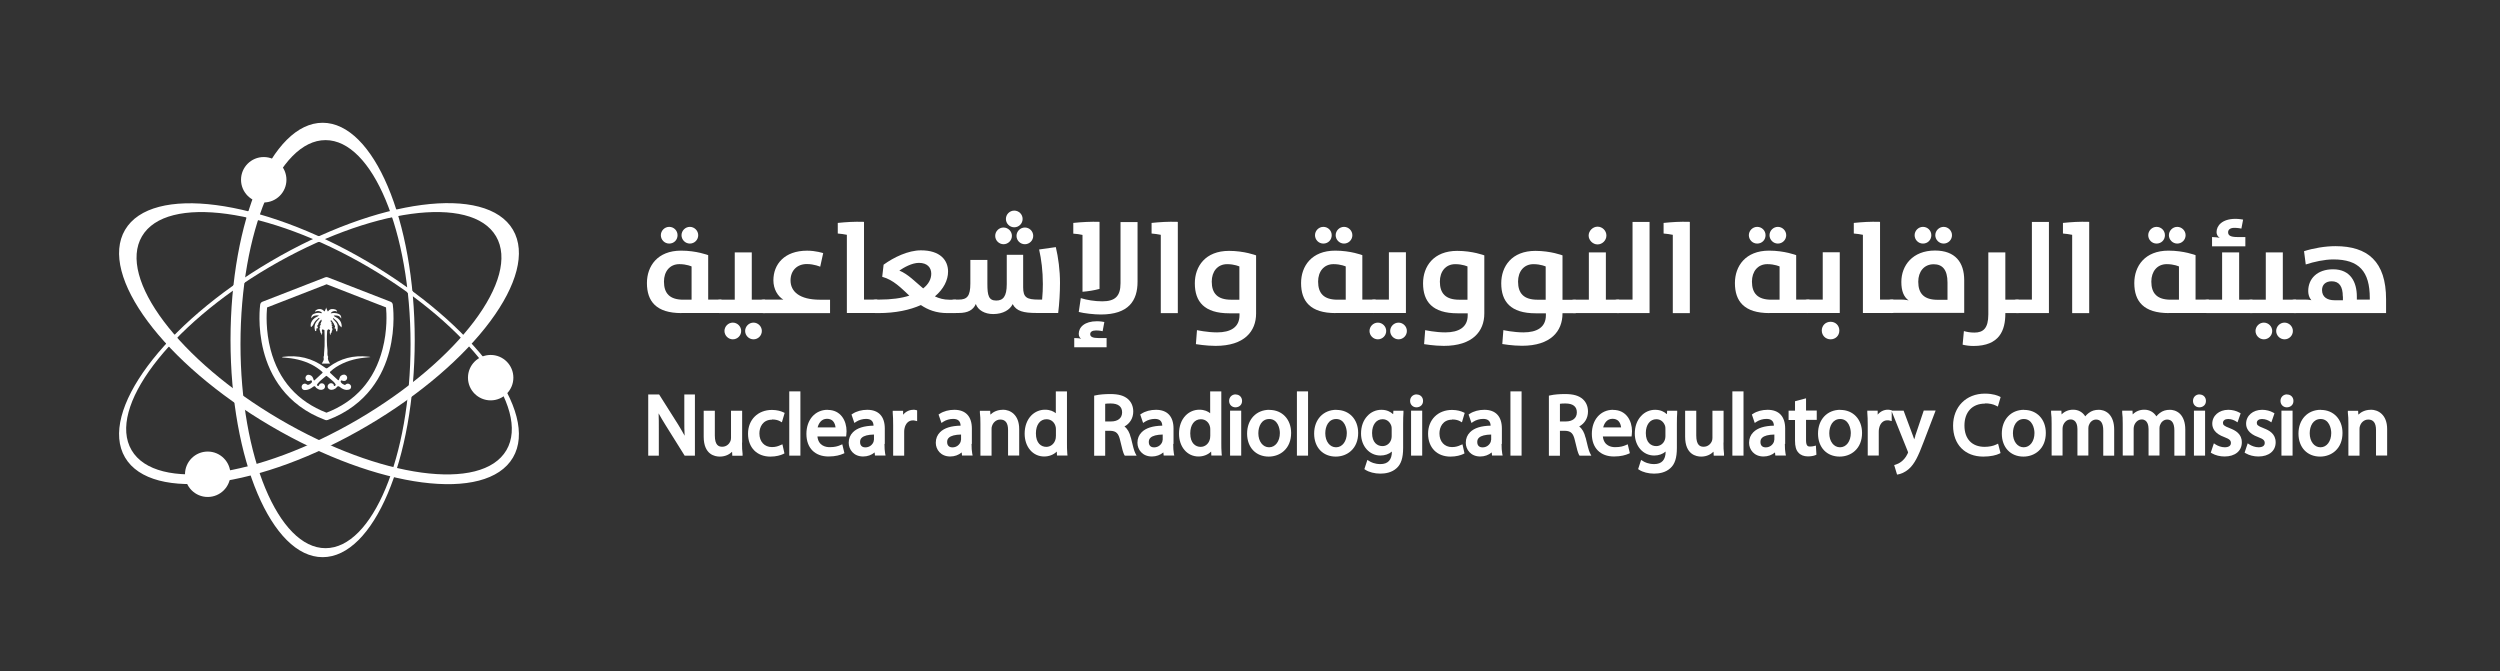 <svg width="149" height="40" viewBox="0 0 149 40" fill="none" xmlns="http://www.w3.org/2000/svg">
<rect x="0" y="0" width="149" height="40" fill="#333333" stroke="none"/>
<path d="M19.229 7.317C16.197 7.317 13.739 13.113 13.739 20.262C13.739 27.411 16.197 33.207 19.229 33.207C22.261 33.207 24.718 27.411 24.718 20.262C24.718 13.113 22.261 7.317 19.229 7.317ZM19.401 32.671C16.599 32.671 14.333 27.226 14.333 20.511C14.333 13.796 16.605 8.351 19.401 8.351C22.197 8.351 24.469 13.796 24.469 20.511C24.469 27.226 22.197 32.671 19.401 32.671Z" fill="white"/>
<path d="M7.452 13.701C5.863 16.407 9.75 21.641 16.133 25.388C22.516 29.135 28.982 29.977 30.572 27.271C32.161 24.565 28.274 19.331 21.891 15.584C15.508 11.837 9.042 10.995 7.452 13.701ZM30.182 26.831C28.714 29.333 22.663 28.503 16.663 24.986C10.663 21.469 6.993 16.586 8.461 14.084C9.929 11.582 15.98 12.412 21.98 15.928C27.98 19.445 31.65 24.328 30.182 26.831Z" fill="white"/>
<path d="M24.577 17.346C24.475 17.269 24.373 17.192 24.265 17.122C24.277 17.231 24.29 17.339 24.303 17.448C24.405 17.524 24.507 17.594 24.609 17.671C24.603 17.562 24.59 17.454 24.577 17.352V17.346Z" fill="white"/>
<path d="M24.577 17.346C24.475 17.269 24.373 17.192 24.265 17.122C24.277 17.231 24.29 17.339 24.303 17.448C24.405 17.524 24.507 17.594 24.609 17.671C24.603 17.562 24.59 17.454 24.577 17.352V17.346Z" fill="white"/>
<path d="M14.805 12.59C14.767 12.711 14.729 12.832 14.69 12.96C14.914 13.011 15.144 13.062 15.373 13.12C15.412 13.005 15.45 12.883 15.488 12.775C15.258 12.711 15.029 12.647 14.805 12.59Z" fill="white"/>
<path d="M14.805 12.59C14.767 12.711 14.729 12.832 14.69 12.96C14.914 13.011 15.144 13.062 15.373 13.12C15.412 13.005 15.45 12.883 15.488 12.775C15.258 12.711 15.029 12.647 14.805 12.59Z" fill="white"/>
<path d="M16.133 15.577C9.75 19.324 5.863 24.558 7.452 27.264C9.042 29.971 15.508 29.134 21.891 25.381C28.274 21.634 32.161 16.4 30.572 13.694C28.982 10.988 22.516 11.824 16.133 15.577ZM16.044 15.928C22.044 12.411 28.095 11.581 29.563 14.083C31.031 16.585 27.354 21.462 21.361 24.985C15.361 28.502 9.31 29.332 7.842 26.83C6.374 24.328 10.05 19.451 16.044 15.928Z" fill="white"/>
<path d="M10.408 19.949C10.235 20.128 10.063 20.3 9.903 20.479C9.954 20.536 10.012 20.594 10.063 20.651C10.223 20.472 10.388 20.3 10.561 20.121C10.51 20.064 10.459 20.006 10.408 19.943V19.949ZM19.012 14.083C18.891 14.14 18.769 14.191 18.648 14.249C18.769 14.3 18.891 14.351 19.012 14.409C19.133 14.357 19.254 14.3 19.376 14.249C19.254 14.191 19.133 14.134 19.012 14.083Z" fill="white"/>
<path d="M10.408 19.949C10.235 20.128 10.063 20.3 9.903 20.479C9.954 20.536 10.012 20.594 10.063 20.651C10.223 20.472 10.388 20.3 10.561 20.121C10.51 20.064 10.459 20.006 10.408 19.943V19.949ZM19.012 14.083C18.891 14.14 18.769 14.191 18.648 14.249C18.769 14.3 18.891 14.351 19.012 14.409C19.133 14.357 19.254 14.3 19.376 14.249C19.254 14.191 19.133 14.134 19.012 14.083Z" fill="white"/>
<path d="M23.62 12.494C23.493 12.52 23.371 12.552 23.244 12.584C23.288 12.705 23.327 12.826 23.371 12.954C23.493 12.928 23.62 12.903 23.742 12.877C23.703 12.749 23.665 12.622 23.627 12.494H23.62ZM13.912 17.013C13.899 17.122 13.893 17.224 13.88 17.332C14.103 17.173 14.333 17.013 14.569 16.86C14.582 16.752 14.601 16.643 14.614 16.535C14.378 16.694 14.142 16.854 13.918 17.013H13.912Z" fill="white"/>
<path d="M15.718 12.067C16.466 12.067 17.072 11.461 17.072 10.713C17.072 9.966 16.466 9.36 15.718 9.36C14.971 9.36 14.365 9.966 14.365 10.713C14.365 11.461 14.971 12.067 15.718 12.067Z" fill="white"/>
<path d="M12.38 29.619C13.127 29.619 13.733 29.014 13.733 28.266C13.733 27.519 13.127 26.913 12.38 26.913C11.632 26.913 11.026 27.519 11.026 28.266C11.026 29.014 11.632 29.619 12.38 29.619Z" fill="white"/>
<path d="M29.244 23.862C29.991 23.862 30.597 23.256 30.597 22.509C30.597 21.761 29.991 21.155 29.244 21.155C28.497 21.155 27.891 21.761 27.891 22.509C27.891 23.256 28.497 23.862 29.244 23.862Z" fill="white"/>
<path d="M16.842 21.27C17.767 21.142 18.597 21.34 19.344 21.889C19.465 21.978 19.465 21.978 19.587 21.883C20.289 21.353 21.074 21.161 21.942 21.257C21.98 21.257 22.012 21.263 22.05 21.27C22.05 21.27 22.05 21.27 22.076 21.282C21.942 21.295 21.821 21.308 21.699 21.321C21.106 21.385 20.544 21.551 20.033 21.876C19.912 21.953 19.804 22.042 19.695 22.138C19.65 22.176 19.657 22.202 19.695 22.24C19.836 22.368 19.982 22.502 20.123 22.636C20.168 22.68 20.193 22.668 20.206 22.617C20.225 22.566 20.238 22.515 20.263 22.463C20.327 22.349 20.487 22.291 20.589 22.349C20.672 22.393 20.71 22.483 20.684 22.572C20.659 22.655 20.589 22.712 20.493 22.706C20.461 22.706 20.429 22.693 20.397 22.687C20.372 22.687 20.346 22.648 20.321 22.687C20.302 22.719 20.295 22.751 20.314 22.776C20.365 22.866 20.448 22.904 20.544 22.942C20.576 22.955 20.589 22.923 20.614 22.904C20.684 22.853 20.78 22.853 20.844 22.904C20.908 22.948 20.94 23.012 20.921 23.095C20.908 23.166 20.857 23.204 20.787 23.223C20.627 23.268 20.493 23.217 20.359 23.14C20.289 23.102 20.231 23.025 20.161 23.019C20.097 23.012 20.059 23.114 19.995 23.153C19.842 23.255 19.689 23.261 19.587 23.172C19.504 23.095 19.504 22.987 19.58 22.904C19.657 22.821 19.785 22.814 19.861 22.891C19.88 22.904 19.887 22.923 19.893 22.948C19.893 22.974 19.893 23 19.925 23.006C19.957 23.006 19.976 22.993 19.995 22.968C20.014 22.948 20.008 22.923 19.995 22.897C19.957 22.84 19.919 22.782 19.867 22.738C19.746 22.617 19.606 22.521 19.478 22.412C19.459 22.4 19.446 22.393 19.427 22.412C19.255 22.566 19.057 22.693 18.916 22.885C18.891 22.923 18.872 22.955 18.916 22.987C18.955 23.012 18.987 23.019 19.012 22.961C19.044 22.872 19.108 22.84 19.204 22.846C19.287 22.853 19.357 22.923 19.37 23.012C19.382 23.095 19.338 23.172 19.255 23.21C19.114 23.268 18.993 23.223 18.878 23.14C18.853 23.121 18.827 23.102 18.814 23.076C18.763 22.98 18.712 23.019 18.648 23.063C18.508 23.172 18.348 23.255 18.163 23.248C18.042 23.248 17.965 23.159 17.978 23.038C17.997 22.891 18.157 22.814 18.278 22.904C18.329 22.948 18.374 22.942 18.425 22.917C18.47 22.891 18.521 22.866 18.559 22.821C18.591 22.782 18.61 22.744 18.578 22.693C18.546 22.642 18.508 22.68 18.47 22.693C18.393 22.719 18.316 22.732 18.259 22.661C18.208 22.597 18.189 22.527 18.221 22.451C18.253 22.374 18.316 22.329 18.399 22.336C18.514 22.349 18.61 22.412 18.655 22.527C18.668 22.566 18.68 22.604 18.693 22.642C18.706 22.68 18.731 22.687 18.757 22.655C18.91 22.515 19.057 22.374 19.21 22.234C19.255 22.195 19.21 22.17 19.191 22.151C19.006 21.985 18.795 21.844 18.572 21.729C18.048 21.461 17.48 21.346 16.893 21.308C16.874 21.308 16.861 21.308 16.842 21.308C16.842 21.308 16.836 21.308 16.816 21.295L16.842 21.27Z" fill="white"/>
<path d="M19.064 19.489C19.044 19.445 19.064 19.413 19.096 19.381C19.108 19.362 19.159 19.33 19.096 19.317C19.089 19.317 19.083 19.304 19.089 19.298C19.147 19.272 19.121 19.209 19.147 19.183C19.198 19.132 19.166 19.094 19.147 19.043C19.07 19.138 18.974 19.215 18.962 19.343C18.962 19.355 18.962 19.368 18.949 19.368C18.878 19.4 18.917 19.445 18.93 19.489C18.942 19.521 18.987 19.585 18.885 19.566C18.866 19.566 18.859 19.585 18.859 19.598C18.859 19.63 18.847 19.662 18.853 19.687C18.859 19.732 18.821 19.719 18.802 19.732C18.783 19.751 18.783 19.713 18.776 19.7C18.712 19.477 18.757 19.272 18.923 19.106C18.955 19.068 18.993 19.036 19.025 18.998C19.038 18.985 19.051 18.972 19.032 18.96C19.019 18.947 19 18.947 18.987 18.96C18.91 19.036 18.821 19.094 18.757 19.189C18.693 19.279 18.668 19.394 18.578 19.464C18.566 19.47 18.553 19.489 18.54 19.496C18.54 19.47 18.515 19.464 18.515 19.438C18.515 19.362 18.515 19.291 18.547 19.221C18.61 19.068 18.725 18.96 18.872 18.889C18.917 18.864 18.968 18.851 19.006 18.8C18.917 18.787 18.834 18.794 18.751 18.813C18.662 18.832 18.61 18.902 18.553 18.972C18.54 18.838 18.598 18.749 18.706 18.704C18.847 18.653 18.987 18.615 19.134 18.666C19.147 18.666 19.166 18.679 19.172 18.666C19.172 18.653 19.172 18.64 19.172 18.628C19.159 18.589 19.121 18.583 19.089 18.57C19.006 18.519 18.859 18.526 18.796 18.589C18.783 18.538 18.796 18.513 18.834 18.487C18.987 18.379 19.185 18.398 19.312 18.538C19.344 18.577 19.357 18.558 19.364 18.526C19.383 18.455 19.434 18.398 19.44 18.321C19.447 18.398 19.498 18.455 19.517 18.526C19.523 18.558 19.542 18.577 19.568 18.538C19.676 18.398 19.823 18.398 19.976 18.443C20.053 18.468 20.078 18.506 20.091 18.583C19.989 18.494 19.766 18.545 19.708 18.679C19.861 18.64 20.008 18.647 20.149 18.698C20.289 18.749 20.34 18.819 20.34 18.985C20.283 18.915 20.232 18.838 20.149 18.819C20.066 18.8 19.983 18.794 19.893 18.806C19.919 18.864 19.97 18.883 20.015 18.902C20.193 18.991 20.315 19.125 20.353 19.323C20.366 19.381 20.378 19.445 20.353 19.515C20.283 19.451 20.219 19.387 20.181 19.304C20.123 19.157 20.002 19.068 19.887 18.972C19.874 18.966 19.861 18.953 19.849 18.972C19.836 18.985 19.849 19.004 19.855 19.017C19.9 19.062 19.938 19.113 19.983 19.157C20.149 19.317 20.149 19.515 20.104 19.719C20.104 19.732 20.098 19.758 20.078 19.751C20.059 19.745 20.027 19.751 20.027 19.706C20.027 19.681 20.027 19.655 20.015 19.623C20.015 19.611 20.002 19.585 20.002 19.585C19.887 19.585 19.957 19.521 19.964 19.489C19.964 19.445 19.983 19.413 19.932 19.387C19.906 19.375 19.925 19.33 19.906 19.304C19.861 19.234 19.817 19.17 19.772 19.106C19.74 19.062 19.727 19.138 19.702 19.113C19.695 19.113 19.689 19.113 19.683 19.113C19.683 19.119 19.683 19.125 19.689 19.132C19.721 19.17 19.779 19.196 19.753 19.272C19.747 19.298 19.804 19.311 19.81 19.355C19.791 19.375 19.772 19.323 19.747 19.355C19.747 19.387 19.785 19.4 19.798 19.432C19.798 19.445 19.855 19.477 19.785 19.477C19.753 19.477 19.779 19.509 19.785 19.521C19.81 19.585 19.836 19.643 19.785 19.713C19.772 19.732 19.766 19.764 19.772 19.789C19.779 19.821 19.772 19.821 19.734 19.834C19.715 19.834 19.721 19.853 19.715 19.866C19.708 19.892 19.721 19.93 19.695 19.949C19.695 19.949 19.695 19.949 19.676 19.955C19.67 19.879 19.625 19.808 19.664 19.726C19.67 19.706 19.689 19.668 19.651 19.668C19.619 19.668 19.632 19.598 19.561 19.636C19.504 19.668 19.504 19.7 19.498 19.738C19.472 20.115 19.472 20.498 19.517 20.875C19.529 21.009 19.485 21.149 19.561 21.27C19.504 21.423 19.6 21.538 19.67 21.672H19.178C19.204 21.628 19.223 21.596 19.242 21.558C19.287 21.487 19.312 21.411 19.287 21.328C19.281 21.302 19.281 21.277 19.287 21.258C19.319 21.2 19.312 21.143 19.312 21.085C19.312 20.932 19.344 20.785 19.344 20.632C19.351 20.326 19.351 20.019 19.338 19.719C19.338 19.694 19.351 19.655 19.293 19.662C19.262 19.662 19.268 19.63 19.249 19.611C19.198 19.655 19.159 19.694 19.198 19.777C19.217 19.828 19.191 19.898 19.166 19.968C19.134 19.93 19.153 19.892 19.14 19.86C19.14 19.847 19.14 19.828 19.115 19.84C19.108 19.84 19.115 19.86 19.096 19.872C19.121 19.751 19 19.655 19.064 19.528C19.076 19.515 19.108 19.496 19.083 19.477C19.057 19.457 19.051 19.489 19.044 19.509L19.064 19.489ZM20.34 19.464C20.34 19.464 20.334 19.477 20.34 19.477C20.34 19.477 20.34 19.483 20.347 19.489C20.347 19.489 20.353 19.477 20.353 19.47C20.353 19.47 20.353 19.47 20.347 19.464H20.34ZM19.753 19.247C19.753 19.247 19.759 19.253 19.766 19.253C19.779 19.253 19.779 19.253 19.779 19.24C19.779 19.24 19.772 19.234 19.766 19.24C19.766 19.24 19.759 19.24 19.753 19.247Z" fill="white"/>
<path d="M19.459 25.043C19.459 25.043 19.408 25.043 19.383 25.03C16.995 24.137 16.07 22.311 15.712 20.932C15.329 19.451 15.502 18.2 15.508 18.149C15.521 18.073 15.572 18.009 15.642 17.983L19.383 16.528C19.433 16.509 19.485 16.509 19.536 16.528L23.276 17.983C23.346 18.009 23.397 18.073 23.41 18.149C23.416 18.2 23.589 19.458 23.206 20.932C22.848 22.311 21.916 24.137 19.536 25.03C19.51 25.037 19.485 25.043 19.459 25.043ZM15.916 18.328C15.885 18.673 15.827 19.694 16.127 20.837C16.606 22.662 17.729 23.926 19.459 24.596C21.195 23.926 22.319 22.656 22.797 20.817C23.097 19.675 23.04 18.66 23.008 18.322L19.465 16.943L15.923 18.322L15.916 18.328Z" fill="white"/>
<path d="M40.785 25.056C40.785 25.375 40.785 25.669 40.804 25.969C40.689 25.752 40.555 25.535 40.415 25.299L39.285 23.512H38.634V27.156H39.266V25.586C39.266 25.216 39.266 24.916 39.253 24.635C39.374 24.852 39.515 25.095 39.687 25.369L40.804 27.156H41.417V23.512H40.785V25.056Z" fill="white"/>
<path d="M44.232 26.377V24.481H43.568V26.103C43.568 26.167 43.555 26.237 43.536 26.288C43.472 26.447 43.306 26.626 43.045 26.626C42.84 26.626 42.604 26.549 42.604 25.95V24.481H41.94V26.026C41.94 27.099 42.611 27.213 42.898 27.213C43.249 27.213 43.485 27.067 43.632 26.926L43.645 27.162H44.258V27.047C44.232 26.875 44.225 26.664 44.225 26.384L44.232 26.377Z" fill="white"/>
<path d="M46.013 24.999C46.249 24.999 46.396 25.056 46.479 25.101L46.6 25.171L46.766 24.609L46.683 24.571C46.555 24.507 46.306 24.431 46.013 24.431C45.17 24.431 44.583 25.012 44.583 25.848C44.583 26.684 45.119 27.214 45.917 27.214C46.255 27.214 46.536 27.131 46.677 27.061L46.753 27.022L46.632 26.48L46.511 26.531C46.389 26.588 46.236 26.646 46.006 26.646C45.56 26.646 45.26 26.32 45.26 25.835C45.26 25.458 45.458 25.012 46.019 25.012L46.013 24.999Z" fill="white"/>
<path d="M47.704 23.326H47.04V27.156H47.704V23.326Z" fill="white"/>
<path d="M49.325 24.424C48.585 24.424 48.062 25.011 48.062 25.86C48.062 26.709 48.578 27.207 49.383 27.207C49.798 27.207 50.085 27.117 50.245 27.047L50.328 27.009L50.2 26.479L50.085 26.53C49.938 26.594 49.759 26.651 49.447 26.651C49.242 26.651 48.776 26.588 48.719 26.013H50.43L50.442 25.898C50.442 25.854 50.455 25.783 50.455 25.7C50.455 25.069 50.104 24.43 49.332 24.43L49.325 24.424ZM48.732 25.471C48.789 25.241 48.949 24.96 49.287 24.96C49.434 24.96 49.549 25.005 49.638 25.088C49.747 25.203 49.785 25.356 49.798 25.471H48.732Z" fill="white"/>
<path d="M52.734 26.46V25.541C52.734 24.82 52.364 24.424 51.687 24.424C51.368 24.424 51.049 24.507 50.819 24.66L50.749 24.705L50.921 25.209L51.036 25.132C51.196 25.03 51.413 24.966 51.617 24.966C51.904 24.966 52.051 25.094 52.064 25.369C51.496 25.381 51.087 25.509 50.838 25.758C50.672 25.924 50.583 26.134 50.583 26.39C50.583 26.792 50.877 27.207 51.445 27.207C51.706 27.207 51.949 27.117 52.128 26.964L52.147 27.149H52.779L52.753 27.022C52.728 26.881 52.715 26.69 52.715 26.454L52.734 26.46ZM52.083 26.217C52.083 26.217 52.077 26.288 52.064 26.326C52.013 26.479 51.847 26.664 51.572 26.664C51.477 26.664 51.26 26.632 51.26 26.345C51.26 26.237 51.291 26.154 51.362 26.09C51.489 25.968 51.738 25.905 52.089 25.898V26.217H52.083Z" fill="white"/>
<path d="M54.432 24.424C54.195 24.424 53.978 24.533 53.825 24.718V24.482H53.206V24.597C53.225 24.807 53.232 25.037 53.232 25.356V27.156H53.889V25.733C53.889 25.663 53.895 25.599 53.908 25.541C53.966 25.241 54.151 25.056 54.4 25.056C54.451 25.056 54.489 25.056 54.527 25.069L54.661 25.101V24.456L54.578 24.437C54.527 24.424 54.483 24.418 54.425 24.418L54.432 24.424Z" fill="white"/>
<path d="M57.923 26.46V25.541C57.923 24.82 57.553 24.424 56.877 24.424C56.558 24.424 56.238 24.507 56.009 24.66L55.938 24.705L56.111 25.209L56.226 25.132C56.385 25.03 56.602 24.966 56.806 24.966C57.094 24.966 57.24 25.094 57.253 25.369C56.685 25.381 56.277 25.509 56.028 25.758C55.862 25.924 55.773 26.134 55.773 26.39C55.773 26.792 56.066 27.207 56.634 27.207C56.896 27.207 57.138 27.117 57.317 26.964L57.336 27.149H57.968L57.943 27.022C57.917 26.881 57.904 26.69 57.904 26.454L57.923 26.46ZM57.273 26.217C57.273 26.217 57.266 26.288 57.253 26.326C57.202 26.479 57.036 26.664 56.762 26.664C56.666 26.664 56.449 26.632 56.449 26.345C56.449 26.237 56.481 26.154 56.551 26.09C56.679 25.968 56.928 25.905 57.279 25.898V26.217H57.273Z" fill="white"/>
<path d="M59.761 24.424C59.442 24.424 59.193 24.552 59.027 24.712L59.014 24.482H58.401V24.597C58.427 24.782 58.433 24.98 58.433 25.254V27.156H59.097V25.567C59.097 25.503 59.103 25.439 59.123 25.395C59.18 25.197 59.359 25.005 59.62 25.005C59.927 25.005 60.08 25.216 60.08 25.624V27.15H60.744V25.573C60.744 24.718 60.214 24.418 59.767 24.418L59.761 24.424Z" fill="white"/>
<path d="M63.591 26.409V23.326H62.927V24.628C62.793 24.52 62.589 24.418 62.282 24.418C61.976 24.418 61.688 24.539 61.471 24.756C61.21 25.018 61.069 25.407 61.069 25.847C61.069 26.633 61.554 27.207 62.231 27.207C62.525 27.207 62.799 27.099 62.984 26.913L62.997 27.15H63.623L63.61 27.035C63.591 26.843 63.591 26.562 63.591 26.409ZM62.927 26.013C62.927 26.084 62.927 26.135 62.908 26.179C62.844 26.447 62.62 26.633 62.359 26.633C62.059 26.633 61.74 26.422 61.74 25.828C61.74 25.318 61.989 24.986 62.371 24.986C62.678 24.986 62.863 25.203 62.914 25.426C62.927 25.465 62.933 25.522 62.933 25.586V26.013H62.927Z" fill="white"/>
<path d="M67.395 26.083C67.325 25.777 67.197 25.553 67.018 25.419C67.35 25.234 67.542 24.915 67.542 24.526C67.542 24.226 67.433 23.971 67.235 23.792C66.999 23.581 66.674 23.485 66.169 23.485C65.85 23.485 65.525 23.511 65.301 23.562L65.212 23.581V27.162H65.869V25.675H66.176C66.527 25.688 66.667 25.828 66.763 26.256C66.878 26.766 66.948 27.002 67.005 27.105L67.037 27.156H67.74L67.657 26.996C67.593 26.875 67.503 26.524 67.401 26.083H67.395ZM66.214 25.119H65.869V24.066C65.946 24.053 66.055 24.047 66.195 24.047C66.648 24.047 66.878 24.232 66.878 24.577C66.878 24.922 66.623 25.119 66.214 25.119Z" fill="white"/>
<path d="M69.942 26.46V25.541C69.942 24.82 69.572 24.424 68.895 24.424C68.576 24.424 68.257 24.507 68.027 24.66L67.957 24.705L68.129 25.209L68.244 25.132C68.404 25.03 68.621 24.966 68.825 24.966C69.112 24.966 69.259 25.094 69.272 25.369C68.704 25.381 68.295 25.509 68.046 25.758C67.88 25.924 67.791 26.134 67.791 26.39C67.791 26.792 68.085 27.207 68.653 27.207C68.914 27.207 69.157 27.117 69.336 26.964L69.355 27.149H69.987L69.961 27.022C69.936 26.881 69.923 26.69 69.923 26.454L69.942 26.46ZM69.291 26.217C69.291 26.217 69.285 26.288 69.272 26.326C69.221 26.479 69.055 26.664 68.78 26.664C68.685 26.664 68.468 26.632 68.468 26.345C68.468 26.237 68.499 26.154 68.57 26.09C68.697 25.968 68.946 25.905 69.297 25.898V26.217H69.291Z" fill="white"/>
<path d="M72.79 26.409V23.326H72.126V24.628C71.992 24.52 71.788 24.418 71.481 24.418C71.175 24.418 70.888 24.539 70.671 24.756C70.409 25.018 70.269 25.407 70.269 25.847C70.269 26.633 70.754 27.207 71.43 27.207C71.724 27.207 71.998 27.099 72.183 26.913L72.196 27.15H72.822L72.809 27.035C72.79 26.843 72.79 26.562 72.79 26.409ZM72.126 26.013C72.126 26.084 72.126 26.135 72.107 26.179C72.043 26.447 71.82 26.633 71.558 26.633C71.258 26.633 70.939 26.422 70.939 25.828C70.939 25.318 71.188 24.986 71.571 24.986C71.877 24.986 72.062 25.203 72.113 25.426C72.126 25.465 72.132 25.522 72.132 25.586V26.013H72.126Z" fill="white"/>
<path d="M73.644 23.505C73.421 23.505 73.255 23.671 73.255 23.894C73.255 24.118 73.421 24.277 73.632 24.277C73.746 24.277 73.849 24.239 73.925 24.162C73.995 24.092 74.027 23.996 74.027 23.894C74.027 23.671 73.868 23.511 73.644 23.511V23.505Z" fill="white"/>
<path d="M73.976 24.475H73.312V27.155H73.976V24.475Z" fill="white"/>
<path d="M75.655 24.424C74.87 24.424 74.327 25.005 74.327 25.841C74.327 26.677 74.857 27.213 75.617 27.213C75.961 27.213 76.287 27.092 76.523 26.875C76.804 26.62 76.951 26.249 76.951 25.803C76.951 24.992 76.421 24.43 75.655 24.43V24.424ZM75.636 26.658C75.265 26.658 74.997 26.307 74.997 25.822C74.997 25.4 75.195 24.973 75.648 24.973C76.146 24.973 76.28 25.522 76.28 25.809C76.28 26.3 76.012 26.658 75.642 26.658H75.636Z" fill="white"/>
<path d="M77.96 23.326H77.296V27.156H77.96V23.326Z" fill="white"/>
<path d="M79.651 24.424C78.866 24.424 78.323 25.005 78.323 25.841C78.323 26.677 78.853 27.213 79.613 27.213C79.957 27.213 80.283 27.092 80.519 26.875C80.8 26.62 80.947 26.249 80.947 25.803C80.947 24.992 80.417 24.43 79.651 24.43V24.424ZM79.625 26.658C79.255 26.658 78.987 26.307 78.987 25.822C78.987 25.4 79.185 24.973 79.638 24.973C80.136 24.973 80.27 25.522 80.27 25.809C80.27 26.3 80.002 26.658 79.632 26.658H79.625Z" fill="white"/>
<path d="M83.014 24.673C82.874 24.545 82.656 24.424 82.331 24.424C82.005 24.424 81.705 24.558 81.488 24.8C81.246 25.062 81.118 25.42 81.118 25.841C81.118 26.588 81.616 27.149 82.273 27.149C82.542 27.149 82.778 27.066 82.957 26.913C82.957 27.405 82.727 27.66 82.273 27.66C81.929 27.66 81.693 27.539 81.61 27.481L81.495 27.411L81.316 27.96L81.386 28.005C81.591 28.139 81.929 28.228 82.267 28.228C82.554 28.228 82.95 28.171 83.237 27.903C83.505 27.666 83.627 27.29 83.627 26.696V25.266C83.627 24.973 83.633 24.781 83.646 24.596V24.481H83.046L83.033 24.679L83.014 24.673ZM82.944 26C82.944 26.077 82.931 26.147 82.912 26.205C82.835 26.441 82.631 26.588 82.395 26.588C82.095 26.588 81.776 26.383 81.776 25.809C81.776 25.317 82.025 24.985 82.401 24.985C82.695 24.985 82.861 25.19 82.924 25.388C82.937 25.432 82.944 25.477 82.944 25.56V26Z" fill="white"/>
<path d="M84.431 23.505C84.208 23.505 84.042 23.671 84.042 23.894C84.042 24.118 84.208 24.277 84.419 24.277C84.534 24.277 84.636 24.239 84.712 24.162C84.782 24.092 84.814 23.996 84.814 23.894C84.814 23.671 84.655 23.511 84.431 23.511V23.505Z" fill="white"/>
<path d="M84.763 24.475H84.1V27.155H84.763V24.475Z" fill="white"/>
<path d="M86.544 24.999C86.78 24.999 86.927 25.056 87.01 25.101L87.131 25.171L87.297 24.609L87.214 24.571C87.087 24.507 86.838 24.431 86.544 24.431C85.701 24.431 85.114 25.012 85.114 25.848C85.114 26.684 85.65 27.214 86.448 27.214C86.787 27.214 87.067 27.131 87.208 27.061L87.284 27.022L87.163 26.48L87.042 26.531C86.921 26.588 86.767 26.646 86.538 26.646C86.091 26.646 85.791 26.32 85.791 25.835C85.791 25.458 85.989 25.012 86.55 25.012L86.544 24.999Z" fill="white"/>
<path d="M89.512 26.46V25.541C89.512 24.82 89.142 24.424 88.466 24.424C88.146 24.424 87.827 24.507 87.597 24.66L87.527 24.705L87.7 25.209L87.814 25.132C87.974 25.03 88.191 24.966 88.395 24.966C88.683 24.966 88.829 25.094 88.842 25.369C88.274 25.381 87.866 25.509 87.617 25.758C87.451 25.924 87.361 26.134 87.361 26.39C87.361 26.792 87.655 27.207 88.223 27.207C88.485 27.207 88.727 27.117 88.906 26.964L88.925 27.149H89.557L89.531 27.022C89.506 26.881 89.493 26.69 89.493 26.454L89.512 26.46ZM88.868 26.217C88.868 26.217 88.861 26.288 88.849 26.326C88.797 26.479 88.632 26.664 88.357 26.664C88.261 26.664 88.044 26.632 88.044 26.345C88.044 26.237 88.076 26.154 88.146 26.09C88.274 25.968 88.523 25.905 88.874 25.898V26.217H88.868Z" fill="white"/>
<path d="M90.686 23.326H90.022V27.156H90.686V23.326Z" fill="white"/>
<path d="M94.497 26.083C94.427 25.777 94.3 25.553 94.121 25.419C94.453 25.234 94.644 24.915 94.644 24.526C94.644 24.226 94.536 23.971 94.338 23.792C94.102 23.581 93.776 23.485 93.272 23.485C92.953 23.485 92.627 23.511 92.404 23.562L92.314 23.581V27.162H92.972V25.675H93.278C93.629 25.688 93.77 25.828 93.865 26.256C93.98 26.766 94.051 27.002 94.108 27.105L94.14 27.156H94.842L94.759 26.996C94.695 26.875 94.606 26.524 94.504 26.083H94.497ZM93.317 25.119H92.972V24.066C93.049 24.053 93.157 24.047 93.297 24.047C93.751 24.047 93.98 24.232 93.98 24.577C93.98 24.922 93.725 25.119 93.317 25.119Z" fill="white"/>
<path d="M96.138 24.424C95.397 24.424 94.874 25.011 94.874 25.86C94.874 26.709 95.391 27.207 96.195 27.207C96.61 27.207 96.897 27.117 97.057 27.047L97.14 27.009L97.012 26.479L96.897 26.53C96.751 26.594 96.572 26.651 96.259 26.651C96.055 26.651 95.589 26.588 95.531 26.013H97.242L97.255 25.898C97.255 25.854 97.268 25.783 97.268 25.7C97.268 25.069 96.917 24.43 96.144 24.43L96.138 24.424ZM95.551 25.471C95.608 25.241 95.768 24.96 96.106 24.96C96.253 24.96 96.368 25.005 96.457 25.088C96.566 25.203 96.604 25.356 96.617 25.471H95.551Z" fill="white"/>
<path d="M99.329 24.673C99.189 24.545 98.972 24.424 98.646 24.424C98.321 24.424 98.021 24.558 97.804 24.8C97.561 25.062 97.434 25.42 97.434 25.841C97.434 26.588 97.931 27.149 98.589 27.149C98.857 27.149 99.093 27.066 99.272 26.913C99.272 27.405 99.042 27.66 98.589 27.66C98.244 27.66 98.008 27.539 97.925 27.481L97.81 27.411L97.632 27.96L97.702 28.005C97.906 28.139 98.244 28.228 98.582 28.228C98.87 28.228 99.266 28.171 99.553 27.903C99.821 27.666 99.942 27.29 99.942 26.696V25.266C99.942 24.973 99.948 24.781 99.961 24.596V24.481H99.361L99.349 24.679L99.329 24.673ZM99.259 26C99.259 26.077 99.246 26.147 99.227 26.205C99.151 26.441 98.946 26.588 98.71 26.588C98.41 26.588 98.091 26.383 98.091 25.809C98.091 25.317 98.34 24.985 98.717 24.985C99.01 24.985 99.176 25.19 99.24 25.388C99.253 25.432 99.259 25.477 99.259 25.56V26Z" fill="white"/>
<path d="M102.725 26.377V24.481H102.061V26.103C102.061 26.167 102.048 26.237 102.029 26.288C101.966 26.447 101.8 26.626 101.538 26.626C101.334 26.626 101.097 26.549 101.097 25.95V24.481H100.434V26.026C100.434 27.099 101.104 27.213 101.391 27.213C101.736 27.213 101.978 27.067 102.125 26.92L102.138 27.156H102.751V27.041C102.725 26.869 102.719 26.658 102.719 26.377H102.725Z" fill="white"/>
<path d="M103.913 23.326H103.249V27.156H103.913V23.326Z" fill="white"/>
<path d="M106.396 26.46V25.541C106.396 24.82 106.026 24.424 105.349 24.424C105.03 24.424 104.711 24.507 104.481 24.66L104.411 24.705L104.583 25.209L104.698 25.132C104.858 25.03 105.075 24.966 105.279 24.966C105.566 24.966 105.713 25.094 105.726 25.369C105.158 25.381 104.749 25.509 104.5 25.758C104.334 25.924 104.245 26.134 104.245 26.39C104.245 26.792 104.539 27.207 105.107 27.207C105.369 27.207 105.611 27.117 105.79 26.964L105.809 27.149H106.441L106.415 27.022C106.39 26.881 106.377 26.69 106.377 26.454L106.396 26.46ZM105.745 26.217C105.745 26.217 105.739 26.288 105.726 26.326C105.675 26.479 105.509 26.664 105.234 26.664C105.139 26.664 104.922 26.632 104.922 26.345C104.922 26.237 104.954 26.154 105.024 26.09C105.152 25.968 105.4 25.905 105.752 25.898V26.217H105.745Z" fill="white"/>
<path d="M107.634 23.741L106.983 23.914V24.475H106.6V25.031H106.983V26.263C106.983 26.607 107.046 26.831 107.187 26.977C107.315 27.124 107.512 27.201 107.749 27.201C107.921 27.201 108.08 27.175 108.189 27.131L108.259 27.099L108.227 26.556L108.1 26.588C108.055 26.601 107.978 26.614 107.87 26.614C107.761 26.614 107.64 26.588 107.64 26.243V25.024H108.278V24.469H107.64V23.729L107.634 23.741Z" fill="white"/>
<path d="M109.682 24.424C108.897 24.424 108.354 25.005 108.354 25.841C108.354 26.677 108.884 27.213 109.644 27.213C109.989 27.213 110.314 27.092 110.55 26.875C110.831 26.62 110.978 26.249 110.978 25.803C110.978 24.992 110.448 24.43 109.682 24.43V24.424ZM109.663 26.658C109.293 26.658 109.025 26.307 109.025 25.822C109.025 25.4 109.223 24.973 109.676 24.973C110.174 24.973 110.308 25.522 110.308 25.809C110.308 26.3 110.04 26.658 109.669 26.658H109.663Z" fill="white"/>
<path d="M114.151 25.995C114.131 26.058 114.106 26.122 114.087 26.186C114.068 26.122 114.048 26.065 114.023 26.001L113.455 24.475H112.753V24.456L112.67 24.437C112.619 24.424 112.574 24.418 112.517 24.418C112.28 24.418 112.063 24.526 111.91 24.712V24.475H111.291V24.59C111.31 24.801 111.317 25.031 111.317 25.35V27.15H111.974V25.727C111.974 25.656 111.98 25.592 111.993 25.535C112.051 25.235 112.236 25.05 112.485 25.05C112.536 25.05 112.574 25.05 112.612 25.063L112.746 25.095V24.52L113.697 26.888C113.717 26.939 113.723 26.958 113.723 26.965C113.723 26.977 113.704 27.009 113.697 27.029C113.583 27.29 113.404 27.444 113.353 27.488C113.206 27.61 113.059 27.667 112.995 27.686L112.893 27.718L113.065 28.286L113.161 28.267C113.231 28.254 113.493 28.19 113.761 27.954C114.106 27.66 114.336 27.169 114.636 26.371L115.363 24.469H114.655L114.144 25.988L114.151 25.995Z" fill="white"/>
<path d="M118.313 24.041C118.555 24.041 118.785 24.085 118.957 24.175L119.072 24.232L119.238 23.664L119.162 23.626C119.085 23.588 118.804 23.46 118.3 23.46C117.183 23.46 116.404 24.245 116.404 25.369C116.404 26.492 117.113 27.213 118.204 27.213C118.651 27.213 118.989 27.124 119.155 27.041L119.232 27.003L119.085 26.441L118.964 26.498C118.798 26.581 118.536 26.632 118.287 26.632C117.528 26.632 117.081 26.16 117.081 25.362C117.081 24.564 117.54 24.054 118.313 24.054V24.041Z" fill="white"/>
<path d="M120.635 24.424C119.85 24.424 119.308 25.005 119.308 25.841C119.308 26.677 119.837 27.213 120.597 27.213C120.942 27.213 121.267 27.092 121.503 26.875C121.784 26.62 121.931 26.249 121.931 25.803C121.931 24.992 121.401 24.43 120.635 24.43V24.424ZM120.61 26.658C120.24 26.658 119.971 26.307 119.971 25.822C119.971 25.4 120.169 24.973 120.623 24.973C121.12 24.973 121.254 25.522 121.254 25.809C121.254 26.3 120.986 26.658 120.616 26.658H120.61Z" fill="white"/>
<path d="M125.092 24.424C124.849 24.424 124.658 24.482 124.486 24.616C124.409 24.673 124.345 24.737 124.281 24.814C124.128 24.565 123.866 24.418 123.566 24.418C123.286 24.418 123.056 24.514 122.871 24.699L122.858 24.475H122.245V24.59C122.271 24.775 122.277 24.973 122.277 25.248V27.15H122.928V25.554C122.928 25.484 122.941 25.42 122.954 25.375C123.011 25.19 123.177 24.999 123.407 24.999C123.771 24.999 123.815 25.395 123.815 25.567V27.15H124.466V25.522C124.466 25.458 124.479 25.388 124.498 25.337C124.556 25.171 124.709 25.005 124.926 25.005C125.207 25.005 125.354 25.222 125.354 25.656V27.156H126.005V25.599C126.005 25.19 125.896 24.878 125.692 24.667C125.475 24.456 125.22 24.424 125.092 24.424Z" fill="white"/>
<path d="M129.33 24.424C129.088 24.424 128.896 24.482 128.724 24.616C128.647 24.673 128.583 24.737 128.52 24.814C128.366 24.565 128.105 24.418 127.805 24.418C127.524 24.418 127.294 24.514 127.109 24.699L127.096 24.475H126.483V24.59C126.509 24.775 126.515 24.973 126.515 25.248V27.15H127.166V25.554C127.166 25.484 127.179 25.42 127.192 25.375C127.249 25.19 127.415 24.999 127.645 24.999C128.009 24.999 128.054 25.395 128.054 25.567V27.15H128.705V25.522C128.705 25.458 128.717 25.388 128.737 25.337C128.794 25.171 128.947 25.005 129.164 25.005C129.445 25.005 129.592 25.222 129.592 25.656V27.156H130.243V25.599C130.243 25.19 130.134 24.878 129.93 24.667C129.713 24.456 129.458 24.424 129.33 24.424Z" fill="white"/>
<path d="M131.423 24.475H130.759V27.155H131.423V24.475Z" fill="white"/>
<path d="M131.092 23.505C130.868 23.505 130.702 23.671 130.702 23.894C130.702 24.118 130.868 24.277 131.079 24.277C131.194 24.277 131.296 24.239 131.372 24.162C131.443 24.092 131.474 23.996 131.474 23.894C131.474 23.671 131.315 23.511 131.092 23.511V23.505Z" fill="white"/>
<path d="M132.885 25.515C132.54 25.388 132.489 25.317 132.489 25.203C132.489 25.062 132.611 24.973 132.796 24.973C133.019 24.973 133.179 25.062 133.243 25.1L133.357 25.171L133.543 24.634L133.466 24.59C133.287 24.488 133.045 24.424 132.809 24.424C132.253 24.424 131.851 24.775 131.851 25.254C131.851 25.503 131.979 25.841 132.572 26.052C132.898 26.173 132.962 26.262 132.962 26.403C132.962 26.569 132.828 26.658 132.591 26.658C132.394 26.658 132.183 26.575 132.062 26.498L131.947 26.422L131.762 26.977L131.838 27.022C132.036 27.137 132.311 27.207 132.585 27.207C133.211 27.207 133.613 26.875 133.613 26.364C133.613 25.854 133.23 25.649 132.898 25.522L132.885 25.515Z" fill="white"/>
<path d="M134.902 25.515C134.557 25.388 134.506 25.317 134.506 25.203C134.506 25.062 134.627 24.973 134.812 24.973C135.036 24.973 135.195 25.062 135.259 25.1L135.374 25.171L135.559 24.634L135.483 24.59C135.304 24.488 135.061 24.424 134.825 24.424C134.27 24.424 133.868 24.775 133.868 25.254C133.868 25.503 133.995 25.841 134.589 26.052C134.914 26.173 134.978 26.262 134.978 26.403C134.978 26.569 134.844 26.658 134.608 26.658C134.41 26.658 134.2 26.575 134.078 26.498L133.963 26.422L133.778 26.977L133.855 27.022C134.053 27.137 134.327 27.207 134.602 27.207C135.227 27.207 135.629 26.875 135.629 26.364C135.629 25.854 135.246 25.649 134.914 25.522L134.902 25.515Z" fill="white"/>
<path d="M136.306 23.505C136.083 23.505 135.917 23.671 135.917 23.894C135.917 24.118 136.083 24.277 136.294 24.277C136.408 24.277 136.511 24.239 136.587 24.162C136.657 24.092 136.689 23.996 136.689 23.894C136.689 23.671 136.53 23.511 136.306 23.511V23.505Z" fill="white"/>
<path d="M136.637 24.475H135.974V27.155H136.637V24.475Z" fill="white"/>
<path d="M138.317 24.424C137.532 24.424 136.989 25.005 136.989 25.841C136.989 26.677 137.519 27.213 138.279 27.213C138.623 27.213 138.949 27.092 139.185 26.875C139.466 26.62 139.613 26.249 139.613 25.803C139.613 24.992 139.083 24.43 138.317 24.43V24.424ZM138.298 26.658C137.928 26.658 137.659 26.307 137.659 25.822C137.659 25.4 137.857 24.973 138.311 24.973C138.808 24.973 138.942 25.522 138.942 25.809C138.942 26.3 138.674 26.658 138.304 26.658H138.298Z" fill="white"/>
<path d="M141.291 24.424C140.972 24.424 140.723 24.552 140.557 24.712L140.544 24.482H139.932V24.597C139.957 24.782 139.964 24.98 139.964 25.254V27.156H140.627V25.567C140.627 25.503 140.634 25.439 140.653 25.395C140.71 25.197 140.889 25.005 141.151 25.005C141.457 25.005 141.61 25.216 141.61 25.624V27.15H142.274V25.573C142.274 24.718 141.744 24.418 141.298 24.418L141.291 24.424Z" fill="white"/>
<path d="M40.612 18.66C39.118 18.66 38.557 17.964 38.557 16.872C38.557 15.864 39.182 14.938 40.593 14.938C41.512 14.938 42.208 15.207 42.208 15.207V17.855H42.999V18.653H40.612V18.66ZM39.884 13.521C40.159 13.521 40.382 13.739 40.382 14.019C40.382 14.3 40.165 14.517 39.884 14.517C39.603 14.517 39.386 14.287 39.386 14.019C39.386 13.751 39.61 13.521 39.884 13.521ZM41.225 15.883C41.225 15.883 40.931 15.743 40.491 15.743C39.916 15.743 39.572 16.183 39.572 16.783C39.572 17.485 39.916 17.862 40.727 17.862H41.218V15.883H41.225ZM41.116 13.521C41.384 13.521 41.614 13.745 41.614 14.019C41.614 14.294 41.391 14.517 41.116 14.517C40.842 14.517 40.618 14.287 40.618 14.019C40.618 13.751 40.842 13.521 41.116 13.521Z" fill="white"/>
<path d="M42.425 18.264C42.425 18.028 42.732 17.862 42.885 17.862H43.791V15.041H44.806V17.862H45.598V18.66H42.879C42.725 18.66 42.419 18.507 42.419 18.258L42.425 18.264ZM43.676 19.228C43.944 19.228 44.174 19.452 44.174 19.726C44.174 20.001 43.951 20.224 43.676 20.224C43.402 20.224 43.178 19.994 43.178 19.726C43.178 19.458 43.402 19.228 43.676 19.228ZM44.908 19.228C45.176 19.228 45.406 19.452 45.406 19.726C45.406 20.001 45.183 20.224 44.908 20.224C44.634 20.224 44.41 19.994 44.41 19.726C44.41 19.458 44.634 19.228 44.908 19.228Z" fill="white"/>
<path d="M45.488 18.661C45.335 18.661 45.028 18.508 45.028 18.259C45.028 18.01 45.335 17.857 45.488 17.857H46.688C46.35 17.659 46.094 17.225 46.094 16.707C46.094 15.75 46.752 14.94 48.105 14.94C48.628 14.94 49.062 15.086 49.062 15.086L48.884 15.897C48.884 15.897 48.533 15.737 48.086 15.737C47.511 15.737 47.116 16.12 47.116 16.714C47.116 17.371 47.645 17.863 48.871 17.863H49.471V18.661H45.488Z" fill="white"/>
<path d="M50.48 13.995C50.301 13.963 50.129 13.931 49.931 13.918V13.286C50.448 13.235 50.888 13.203 51.495 13.222V17.857H52.286V18.654H50.473V13.988L50.48 13.995Z" fill="white"/>
<path d="M52.172 18.66C52.018 18.66 51.712 18.507 51.712 18.258C51.712 18.009 52.018 17.856 52.172 17.856H52.395C53.129 17.856 53.729 17.773 54.195 17.62C53.703 17.16 53.25 16.682 52.58 16.497L52.663 15.775C53.269 15.335 54.125 14.92 54.891 14.92C56.04 14.92 56.505 15.514 56.505 16.184C56.505 16.701 56.237 17.231 55.72 17.665C55.976 17.786 56.25 17.863 56.576 17.863H56.978V18.66H56.461C55.791 18.66 55.299 18.462 54.884 18.182C54.227 18.475 53.384 18.66 52.357 18.66H52.172ZM55.018 17.192C55.344 16.937 55.503 16.631 55.503 16.311C55.503 15.948 55.267 15.667 54.769 15.667C54.348 15.667 53.876 15.941 53.601 16.126C54.131 16.343 54.546 16.797 55.018 17.186V17.192Z" fill="white"/>
<path d="M56.863 18.66C56.71 18.66 56.403 18.507 56.403 18.258C56.403 18.009 56.71 17.856 56.863 17.856H57.137C57.635 17.856 57.833 17.658 57.833 16.899V15.494H58.848V16.918C58.848 17.613 58.925 17.913 59.378 17.913C59.78 17.913 60.003 17.677 60.003 16.93V15.188H60.98V17.122C60.98 17.728 61.191 17.856 61.899 17.856H62.11C62.142 17.55 62.154 17.173 62.154 16.93C62.154 16.158 62.065 15.45 61.931 14.869L62.927 14.728C63.074 15.348 63.176 16.101 63.176 16.86C63.176 17.422 63.137 18.105 63.067 18.654H61.797C60.986 18.654 60.578 18.545 60.354 18.124C60.201 18.456 59.793 18.718 59.193 18.718C58.695 18.718 58.286 18.488 58.159 18.118C58.005 18.469 57.699 18.654 57.137 18.654H56.869L56.863 18.66ZM59.812 13.56C60.08 13.56 60.31 13.784 60.31 14.058C60.31 14.333 60.08 14.556 59.812 14.556C59.544 14.556 59.314 14.333 59.314 14.058C59.314 13.784 59.537 13.56 59.812 13.56ZM60.45 12.552C60.725 12.552 60.948 12.775 60.948 13.05C60.948 13.324 60.725 13.547 60.45 13.547C60.176 13.547 59.952 13.324 59.952 13.05C59.952 12.775 60.176 12.552 60.45 12.552ZM61.082 13.56C61.356 13.56 61.58 13.784 61.58 14.058C61.58 14.333 61.356 14.556 61.082 14.556C60.808 14.556 60.584 14.333 60.584 14.058C60.584 13.784 60.814 13.56 61.082 13.56Z" fill="white"/>
<path d="M65.532 17.218C65.2 17.308 64.874 17.359 64.517 17.39V14.001C64.357 13.963 64.166 13.937 63.968 13.925V13.286C64.453 13.235 65.04 13.203 65.532 13.222V17.218ZM64.032 20.148C64.185 20.148 64.338 20.161 64.44 20.193C64.376 20.148 64.293 20.059 64.293 19.899C64.293 19.497 64.644 19.146 65.378 19.146C65.576 19.146 65.755 19.178 65.819 19.191L65.717 19.739C65.666 19.727 65.519 19.695 65.321 19.695C65.091 19.695 64.976 19.784 64.976 19.912C64.976 20.071 65.117 20.148 65.474 20.148H65.953V20.697H64.025V20.148H64.032ZM64.293 18.597L64.415 17.767C64.759 17.876 65.232 17.959 65.691 17.959C66.451 17.959 66.783 17.665 66.783 16.88V13.235H67.798V16.791C67.798 17.92 67.268 18.744 65.608 18.744C65.232 18.744 64.612 18.68 64.281 18.59L64.293 18.597Z" fill="white"/>
<path d="M69.183 13.995C69.004 13.963 68.832 13.931 68.634 13.918V13.286C69.151 13.235 69.591 13.203 70.198 13.222V18.661H69.183V13.995Z" fill="white"/>
<path d="M71.276 20.505L71.34 19.676C71.34 19.676 71.94 19.81 72.54 19.81C73.337 19.81 73.874 19.51 73.874 18.788V18.673H73.267C71.774 18.673 71.212 17.978 71.212 16.886C71.212 15.878 71.837 14.952 73.248 14.952C74.167 14.952 74.863 15.22 74.863 15.22V18.686C74.863 19.746 74.167 20.614 72.45 20.614C71.876 20.614 71.282 20.512 71.282 20.512L71.276 20.505ZM73.874 15.884C73.874 15.884 73.58 15.744 73.14 15.744C72.565 15.744 72.22 16.184 72.22 16.784C72.22 17.486 72.565 17.863 73.376 17.863H73.867V15.884H73.874Z" fill="white"/>
<path d="M79.599 18.66C78.106 18.66 77.544 17.964 77.544 16.872C77.544 15.864 78.169 14.938 79.58 14.938C80.499 14.938 81.195 15.207 81.195 15.207V17.855H81.987V18.653H79.599V18.66ZM78.872 13.521C79.146 13.521 79.37 13.739 79.37 14.019C79.37 14.3 79.153 14.517 78.872 14.517C78.591 14.517 78.374 14.287 78.374 14.019C78.374 13.751 78.597 13.521 78.872 13.521ZM80.212 15.883C80.212 15.883 79.918 15.743 79.478 15.743C78.903 15.743 78.559 16.183 78.559 16.783C78.559 17.485 78.903 17.862 79.714 17.862H80.206V15.883H80.212ZM80.103 13.521C80.372 13.521 80.601 13.745 80.601 14.019C80.601 14.294 80.378 14.517 80.103 14.517C79.829 14.517 79.606 14.287 79.606 14.019C79.606 13.751 79.829 13.521 80.103 13.521Z" fill="white"/>
<path d="M81.872 18.661C81.719 18.661 81.412 18.508 81.412 18.259C81.412 18.01 81.719 17.856 81.872 17.856H82.778V15.035H83.793V18.654H81.865L81.872 18.661ZM82.121 19.229C82.389 19.229 82.618 19.452 82.618 19.727C82.618 20.001 82.395 20.224 82.121 20.224C81.846 20.224 81.623 19.995 81.623 19.727C81.623 19.459 81.846 19.229 82.121 19.229ZM83.353 19.229C83.621 19.229 83.85 19.452 83.85 19.727C83.85 20.001 83.627 20.224 83.353 20.224C83.078 20.224 82.855 19.995 82.855 19.727C82.855 19.459 83.078 19.229 83.353 19.229Z" fill="white"/>
<path d="M84.877 20.505L84.941 19.676C84.941 19.676 85.541 19.81 86.141 19.81C86.939 19.81 87.475 19.51 87.475 18.788V18.673H86.869C85.375 18.673 84.814 17.978 84.814 16.886C84.814 15.878 85.439 14.952 86.85 14.952C87.769 14.952 88.465 15.22 88.465 15.22V18.686C88.465 19.746 87.769 20.614 86.052 20.614C85.477 20.614 84.884 20.512 84.884 20.512L84.877 20.505ZM87.469 15.884C87.469 15.884 87.175 15.744 86.735 15.744C86.16 15.744 85.816 16.184 85.816 16.784C85.816 17.486 86.16 17.863 86.971 17.863H87.462V15.884H87.469Z" fill="white"/>
<path d="M89.537 20.505L89.601 19.675C89.601 19.675 90.201 19.81 90.801 19.81C91.599 19.81 92.135 19.51 92.135 18.788V18.673H91.529C90.035 18.673 89.474 17.978 89.474 16.886C89.474 15.878 90.099 14.952 91.51 14.952C92.429 14.952 93.125 15.22 93.125 15.22V17.869H93.916V18.667H93.125V18.68C93.125 19.739 92.429 20.608 90.712 20.608C90.138 20.608 89.544 20.505 89.544 20.505H89.537ZM92.129 15.884C92.129 15.884 91.835 15.744 91.395 15.744C90.82 15.744 90.476 16.184 90.476 16.784C90.476 17.486 90.82 17.863 91.631 17.863H92.123V15.884H92.129Z" fill="white"/>
<path d="M93.33 18.264C93.33 18.028 93.636 17.862 93.789 17.862H94.696V15.041H95.71V17.862H96.502V18.66H93.783C93.63 18.66 93.323 18.507 93.323 18.258L93.33 18.264ZM95.213 13.509C95.5 13.509 95.742 13.745 95.742 14.039C95.742 14.332 95.493 14.568 95.213 14.568C94.932 14.568 94.683 14.319 94.683 14.039C94.683 13.758 94.932 13.509 95.213 13.509Z" fill="white"/>
<path d="M96.392 18.66C96.239 18.66 95.933 18.507 95.933 18.258C95.933 18.009 96.239 17.856 96.392 17.856H97.299V13.229H98.314V18.66H96.386H96.392Z" fill="white"/>
<path d="M99.699 13.995C99.521 13.963 99.348 13.931 99.15 13.918V13.286C99.667 13.235 100.108 13.203 100.714 13.222V18.661H99.699V13.995Z" fill="white"/>
<path d="M105.457 18.66C103.963 18.66 103.401 17.964 103.401 16.872C103.401 15.864 104.027 14.938 105.438 14.938C106.357 14.938 107.052 15.207 107.052 15.207V17.855H107.844V18.653H105.457V18.66ZM104.729 13.521C105.003 13.521 105.227 13.739 105.227 14.019C105.227 14.3 105.01 14.517 104.729 14.517C104.448 14.517 104.231 14.287 104.231 14.019C104.231 13.751 104.455 13.521 104.729 13.521ZM106.069 15.883C106.069 15.883 105.776 15.743 105.335 15.743C104.761 15.743 104.416 16.183 104.416 16.783C104.416 17.485 104.761 17.862 105.572 17.862H106.063V15.883H106.069ZM105.961 13.521C106.229 13.521 106.459 13.745 106.459 14.019C106.459 14.294 106.235 14.517 105.961 14.517C105.686 14.517 105.463 14.287 105.463 14.019C105.463 13.751 105.686 13.521 105.961 13.521Z" fill="white"/>
<path d="M107.729 18.661C107.576 18.661 107.27 18.508 107.27 18.259C107.27 18.01 107.576 17.856 107.729 17.856H108.635V15.035H109.65V18.654H107.723L107.729 18.661ZM109.101 19.178C109.395 19.178 109.625 19.395 109.625 19.701C109.625 20.008 109.395 20.224 109.101 20.224C108.808 20.224 108.578 19.995 108.578 19.701C108.578 19.407 108.801 19.178 109.101 19.178Z" fill="white"/>
<path d="M111.035 13.995C110.857 13.963 110.684 13.931 110.486 13.918V13.286C111.003 13.235 111.444 13.203 112.05 13.222V17.857H112.842V18.654H111.029V13.988L111.035 13.995Z" fill="white"/>
<path d="M112.726 18.66C112.573 18.66 112.267 18.507 112.267 18.258C112.267 18.009 112.573 17.855 112.726 17.855H113.32C113.588 17.855 113.754 17.907 113.754 17.907C113.467 17.696 113.32 17.351 113.32 16.802C113.32 15.826 113.99 14.932 115.324 14.932C116.524 14.932 117.067 15.628 117.067 16.7V18.647H112.733L112.726 18.66ZM114.609 13.521C114.884 13.521 115.107 13.739 115.107 14.019C115.107 14.3 114.89 14.517 114.609 14.517C114.328 14.517 114.111 14.287 114.111 14.019C114.111 13.751 114.335 13.521 114.609 13.521ZM116.071 16.841C116.071 16.068 115.764 15.749 115.247 15.749C114.673 15.749 114.328 16.19 114.328 16.79C114.328 17.511 114.686 17.868 115.484 17.868H116.071V16.847V16.841ZM115.841 13.521C116.109 13.521 116.339 13.745 116.339 14.019C116.339 14.294 116.116 14.517 115.841 14.517C115.567 14.517 115.343 14.287 115.343 14.019C115.343 13.751 115.567 13.521 115.841 13.521Z" fill="white"/>
<path d="M116.972 20.543L117.048 19.733C117.233 19.784 117.425 19.822 117.674 19.822C118.197 19.822 118.504 19.573 118.504 18.743V15.041H119.518V17.862H120.31V18.66H119.518V18.692C119.518 19.675 119.18 20.62 117.616 20.62C117.38 20.62 117.157 20.588 116.972 20.543Z" fill="white"/>
<path d="M120.195 18.66C120.042 18.66 119.735 18.507 119.735 18.258C119.735 18.009 120.042 17.856 120.195 17.856H121.101V13.229H122.116V18.66H120.189H120.195Z" fill="white"/>
<path d="M123.501 13.995C123.322 13.963 123.15 13.931 122.952 13.918V13.286C123.469 13.235 123.91 13.203 124.516 13.222V18.661H123.501V13.995Z" fill="white"/>
<path d="M129.259 18.66C127.766 18.66 127.204 17.964 127.204 16.872C127.204 15.864 127.83 14.938 129.24 14.938C130.159 14.938 130.855 15.207 130.855 15.207V17.855H131.647V18.653H129.259V18.66ZM128.532 13.521C128.806 13.521 129.03 13.739 129.03 14.019C129.03 14.3 128.813 14.517 128.532 14.517C128.251 14.517 128.034 14.287 128.034 14.019C128.034 13.751 128.257 13.521 128.532 13.521ZM129.872 15.883C129.872 15.883 129.579 15.743 129.138 15.743C128.564 15.743 128.219 16.183 128.219 16.783C128.219 17.485 128.564 17.862 129.374 17.862H129.866V15.883H129.872ZM129.764 13.521C130.032 13.521 130.262 13.745 130.262 14.019C130.262 14.294 130.038 14.517 129.764 14.517C129.489 14.517 129.266 14.287 129.266 14.019C129.266 13.751 129.489 13.521 129.764 13.521Z" fill="white"/>
<path d="M131.072 18.264C131.072 18.028 131.378 17.862 131.531 17.862H132.438V15.041H133.453V17.862H134.244V18.66H131.525C131.372 18.66 131.065 18.507 131.065 18.258L131.072 18.264ZM131.838 14.128C132.01 14.128 132.189 14.154 132.297 14.173C132.182 14.109 132.106 13.975 132.106 13.835C132.106 13.458 132.431 13.043 133.236 13.043C133.446 13.043 133.638 13.081 133.689 13.088L133.587 13.624C133.548 13.617 133.37 13.579 133.172 13.579C132.91 13.579 132.795 13.694 132.795 13.841C132.795 14.02 132.916 14.128 133.351 14.128H133.823V14.683H131.838V14.128Z" fill="white"/>
<path d="M133.675 18.264C133.675 18.028 133.982 17.862 134.135 17.862H135.041V15.041H136.056V17.862H136.848V18.66H134.129C133.975 18.66 133.669 18.507 133.669 18.258L133.675 18.264ZM134.926 19.228C135.194 19.228 135.424 19.452 135.424 19.726C135.424 20.001 135.201 20.224 134.926 20.224C134.652 20.224 134.429 19.994 134.429 19.726C134.429 19.458 134.652 19.228 134.926 19.228ZM136.158 19.228C136.426 19.228 136.656 19.452 136.656 19.726C136.656 20.001 136.433 20.224 136.158 20.224C135.884 20.224 135.66 19.994 135.66 19.726C135.66 19.458 135.884 19.228 136.158 19.228Z" fill="white"/>
<path d="M136.74 18.66C136.587 18.66 136.28 18.507 136.28 18.258C136.28 18.009 136.587 17.856 136.74 17.856H137.41C137.621 17.856 137.761 17.894 137.761 17.894C137.761 17.894 137.57 17.709 137.57 17.345C137.57 16.599 138.119 16.05 139.05 16.05C140.085 16.05 140.468 16.803 140.468 17.677V17.856H141.24V17.767C141.24 16.171 140.595 15.462 139.07 15.462C138.54 15.462 137.908 15.603 137.423 15.762L137.321 14.971C137.876 14.792 138.578 14.671 139.191 14.671C141.119 14.671 142.21 15.59 142.21 17.837V18.66H136.74ZM139.631 17.671C139.631 17.077 139.421 16.765 138.968 16.765C138.616 16.765 138.393 16.962 138.393 17.288C138.393 17.722 138.731 17.894 139.127 17.894H139.638V17.671H139.631Z" fill="white"/>
</svg>
